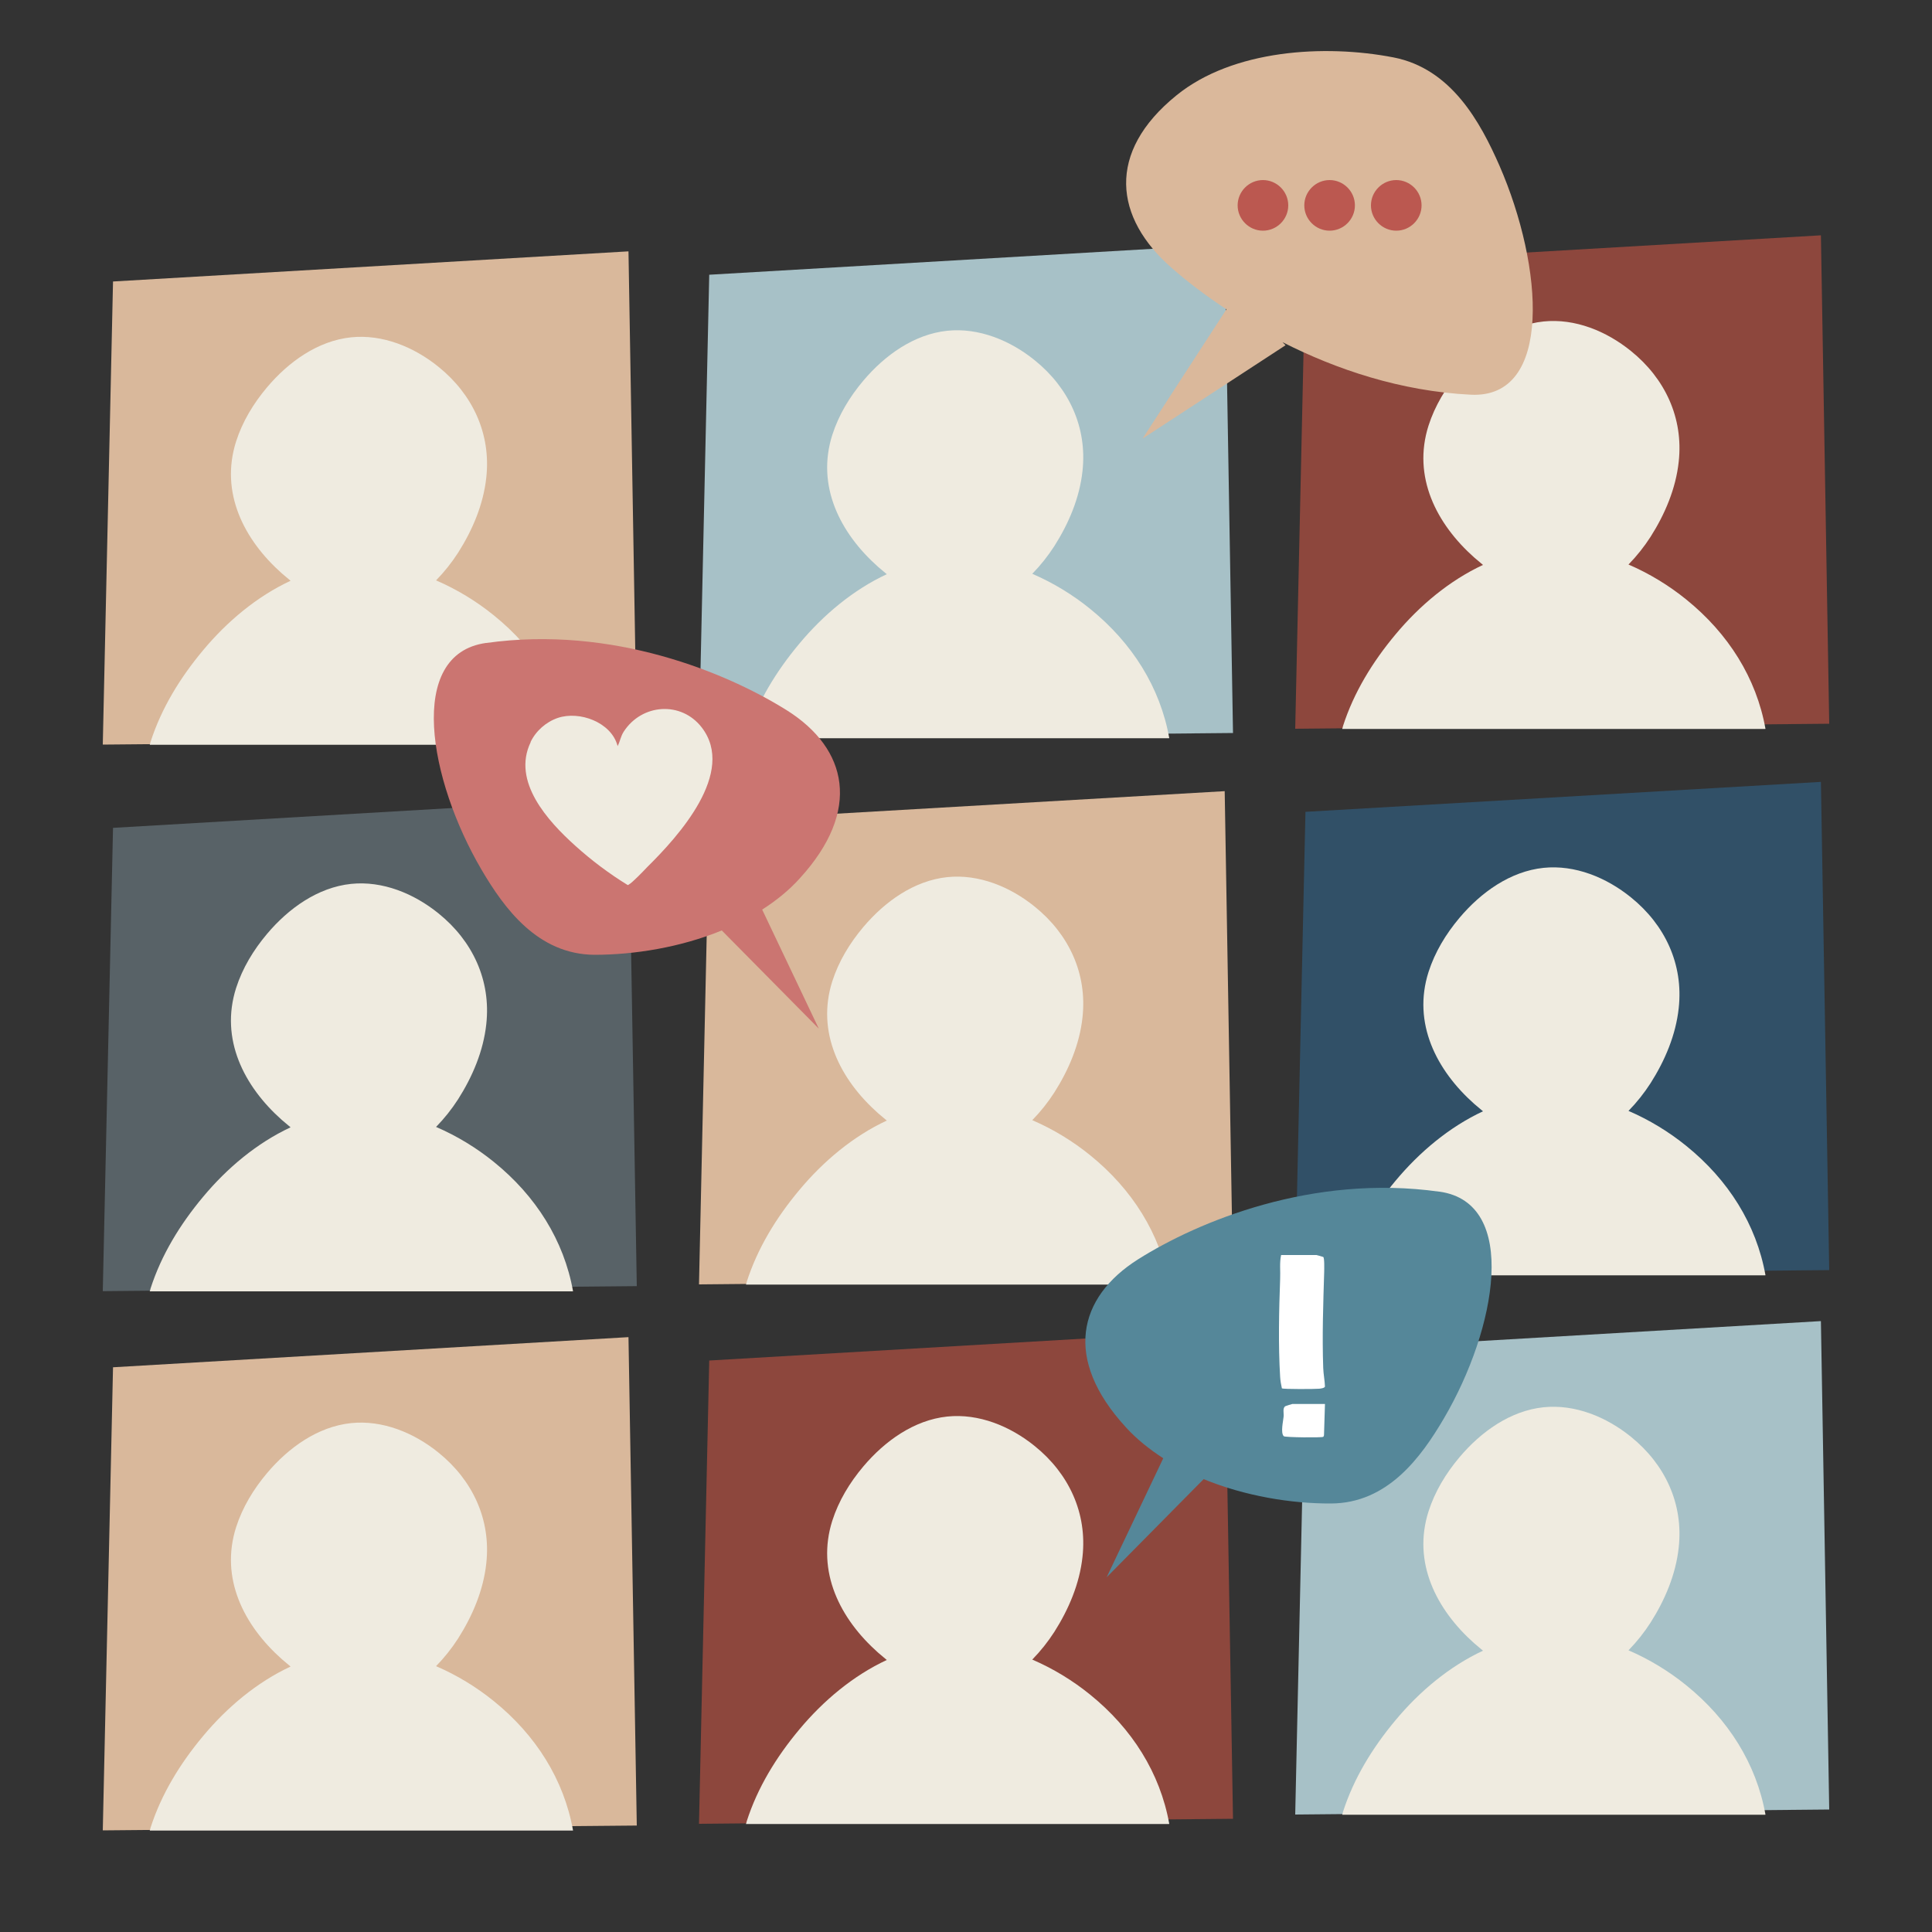 <?xml version="1.0" encoding="UTF-8"?><svg id="Layer_1" xmlns="http://www.w3.org/2000/svg" viewBox="0 0 100 100"><rect x="0" y="0" width="100" height="100" fill="#333333" stroke="none"/><polygon points="5.85 14.57 32.53 13.01 32.96 38.29 5.32 38.54 5.85 14.57" fill="#d9b89b"/><path d="M29.66,38.54c-.47-2.62-1.92-4.93-4.1-6.69-.9-.73-1.92-1.35-2.99-1.81.43-.44.81-.92,1.14-1.43.75-1.18,1.31-2.5,1.46-3.89.25-2.27-.71-4.31-2.47-5.73-1.27-1.03-2.9-1.7-4.53-1.53-1.72.18-3.24,1.27-4.35,2.59-.7.83-1.27,1.77-1.6,2.8-.84,2.64.4,5.08,2.37,6.83.15.13.3.25.45.38-1.74.81-3.29,2.11-4.53,3.6-1.18,1.41-2.16,3-2.72,4.75-.01.05-.02.09-.04.14h21.9Z" fill="#efebe0"/><polygon points="36.71 14.22 63.39 12.66 63.82 37.94 36.18 38.2 36.71 14.22" fill="#a7c1c7"/><path d="M60.52,38.2c-.47-2.62-1.92-4.93-4.1-6.69-.9-.73-1.92-1.35-2.99-1.81.43-.44.81-.92,1.14-1.43.75-1.18,1.31-2.5,1.46-3.89.25-2.27-.71-4.31-2.47-5.73-1.27-1.03-2.9-1.7-4.53-1.53-1.72.18-3.24,1.27-4.35,2.59-.7.83-1.27,1.77-1.6,2.8-.84,2.64.4,5.08,2.37,6.83.15.13.3.25.45.38-1.74.81-3.29,2.11-4.53,3.6-1.18,1.41-2.16,3-2.72,4.75-.01.05-.02.09-.04.14h21.9Z" fill="#efebe0"/><polygon points="67.57 13.74 94.25 12.18 94.68 37.46 67.04 37.72 67.57 13.74" fill="#8d473d"/><path d="M91.38,37.72c-.47-2.62-1.92-4.93-4.1-6.69-.9-.73-1.92-1.35-2.99-1.81.43-.44.81-.92,1.14-1.43.75-1.18,1.31-2.5,1.46-3.89.25-2.27-.71-4.31-2.47-5.73-1.27-1.03-2.9-1.7-4.53-1.53-1.72.18-3.24,1.27-4.35,2.59-.7.83-1.27,1.77-1.6,2.8-.84,2.64.4,5.08,2.37,6.83.15.13.3.25.45.38-1.74.81-3.29,2.11-4.53,3.6-1.18,1.41-2.16,3-2.72,4.75-.01.05-.02.09-.04.14h21.9Z" fill="#efebe0"/><polygon points="5.85 42.85 32.53 41.29 32.96 66.57 5.32 66.83 5.85 42.85" fill="#586267"/><path d="M29.66,66.83c-.47-2.62-1.92-4.93-4.1-6.69-.9-.73-1.92-1.35-2.99-1.81.43-.44.81-.92,1.14-1.43.75-1.18,1.31-2.5,1.46-3.89.25-2.27-.71-4.31-2.47-5.73-1.27-1.03-2.9-1.7-4.53-1.53-1.72.18-3.24,1.27-4.35,2.59-.7.83-1.27,1.77-1.6,2.8-.84,2.64.4,5.08,2.37,6.83.15.13.3.25.45.38-1.74.81-3.29,2.11-4.53,3.6-1.18,1.41-2.16,3-2.72,4.75-.01.05-.02.09-.04.14h21.9Z" fill="#efebe0"/><polygon points="36.71 42.5 63.39 40.95 63.82 66.22 36.18 66.48 36.71 42.5" fill="#d9b89b"/><path d="M60.52,66.48c-.47-2.62-1.92-4.93-4.1-6.69-.9-.73-1.92-1.35-2.99-1.81.43-.44.81-.92,1.14-1.43.75-1.18,1.31-2.5,1.46-3.89.25-2.27-.71-4.31-2.47-5.73-1.27-1.03-2.9-1.7-4.53-1.53-1.72.18-3.24,1.27-4.35,2.59-.7.83-1.27,1.77-1.6,2.8-.84,2.64.4,5.08,2.37,6.83.15.13.3.25.45.38-1.74.81-3.29,2.11-4.53,3.6-1.18,1.41-2.16,3-2.72,4.75-.01.05-.02.09-.04.14h21.9Z" fill="#efebe0"/><polygon points="67.57 42.02 94.25 40.47 94.68 65.74 67.04 66 67.57 42.02" fill="#315067"/><path d="M91.38,66c-.47-2.62-1.92-4.93-4.1-6.69-.9-.73-1.92-1.35-2.99-1.81.43-.44.81-.92,1.14-1.43.75-1.18,1.31-2.5,1.46-3.89.25-2.27-.71-4.31-2.47-5.73-1.27-1.03-2.9-1.7-4.53-1.53-1.72.18-3.24,1.27-4.35,2.59-.7.83-1.27,1.77-1.6,2.8-.84,2.64.4,5.08,2.37,6.83.15.13.3.25.45.38-1.74.81-3.29,2.11-4.53,3.6-1.18,1.41-2.16,3-2.72,4.75-.01.05-.02.09-.04.14h21.9Z" fill="#efebe0"/><polygon points="5.85 70.77 32.53 69.21 32.96 94.49 5.32 94.74 5.85 70.77" fill="#d9b89b"/><path d="M29.66,94.74c-.47-2.62-1.92-4.93-4.1-6.69-.9-.73-1.92-1.35-2.99-1.81.43-.44.81-.92,1.14-1.43.75-1.18,1.31-2.5,1.46-3.89.25-2.27-.71-4.31-2.47-5.73-1.27-1.03-2.9-1.7-4.53-1.53-1.72.18-3.24,1.27-4.35,2.59-.7.83-1.27,1.77-1.6,2.8-.84,2.64.4,5.08,2.37,6.83.15.13.3.25.45.38-1.74.81-3.29,2.11-4.53,3.6-1.18,1.41-2.16,3-2.72,4.75-.01.05-.02.09-.04.14h21.9Z" fill="#efebe0"/><polygon points="36.71 70.42 63.39 68.86 63.82 94.14 36.18 94.4 36.71 70.42" fill="#8d473d"/><path d="M60.52,94.4c-.47-2.62-1.92-4.93-4.1-6.69-.9-.73-1.92-1.35-2.99-1.81.43-.44.81-.92,1.14-1.43.75-1.18,1.31-2.5,1.46-3.89.25-2.27-.71-4.31-2.47-5.73-1.27-1.03-2.9-1.7-4.53-1.53-1.72.18-3.24,1.27-4.35,2.59-.7.83-1.27,1.77-1.6,2.8-.84,2.64.4,5.08,2.37,6.83.15.13.3.25.45.38-1.74.81-3.29,2.11-4.53,3.6-1.18,1.41-2.16,3-2.72,4.75-.01.05-.02.09-.04.14h21.9Z" fill="#efebe0"/><polygon points="67.57 69.94 94.25 68.38 94.68 93.66 67.04 93.92 67.57 69.94" fill="#a7c1c7"/><path d="M91.38,93.92c-.47-2.62-1.92-4.93-4.1-6.69-.9-.73-1.92-1.35-2.99-1.81.43-.44.81-.92,1.14-1.43.75-1.18,1.31-2.5,1.46-3.89.25-2.27-.71-4.31-2.47-5.73-1.27-1.03-2.9-1.7-4.53-1.53-1.72.18-3.24,1.27-4.35,2.59-.7.83-1.27,1.77-1.6,2.8-.84,2.64.4,5.08,2.37,6.83.15.13.3.25.45.38-1.74.81-3.29,2.11-4.53,3.6-1.18,1.41-2.16,3-2.72,4.75-.01.05-.02.09-.04.14h21.9Z" fill="#efebe0"/><path d="M25.15,33.28h0c-4.13.58-2.95,7.09-.23,11.73,1.18,2.01,2.91,4.39,5.85,4.41,2.05,0,4.44-.38,6.59-1.26l5.02,5.08-2.93-6.16c.72-.46,1.38-.99,1.94-1.61,3.23-3.53,2.47-6.72-.64-8.69-3.12-1.96-9.03-4.42-15.58-3.5h0Z" fill="#cb7571"/><path d="M60.65,13.87c.76.67,1.72,1.41,2.83,2.14l-4.34,6.69,7.4-4.83-.16-.16c2.78,1.41,6.11,2.54,9.75,2.72,4.26.21,3.76-6.63,1.48-11.86-.99-2.25-2.49-5.02-5.49-5.6-3.57-.69-8.31-.4-11.22,1.96-3.66,2.96-3.22,6.35-.25,8.94h0Z" fill="#dab89b"/><path d="M27.47,38.41c-.99,2.04.89,4.09,2.3,5.36.84.76,1.76,1.45,2.72,2.04.02,0,.03-.01.05-.02.21-.12.77-.71.97-.92,1.6-1.58,4.61-4.89,2.81-7.22-1.06-1.37-3.09-1.23-4.03.21-.17.26-.19.5-.31.73,0,0,0,.02-.02.02v-.02c-.33-1.21-1.97-1.81-3.09-1.43-.61.21-1.13.67-1.41,1.25h0Z" fill="#efebe0"/><path d="M67.51,10.63c0-.72.59-1.31,1.31-1.31s1.31.59,1.31,1.31-.59,1.31-1.31,1.31-1.31-.59-1.31-1.31ZM65.37,11.94c.72,0,1.31-.59,1.31-1.31s-.59-1.31-1.31-1.31-1.31.59-1.31,1.31.59,1.31,1.31,1.31ZM72.27,11.94c.72,0,1.31-.59,1.31-1.31s-.59-1.31-1.31-1.31-1.31.59-1.31,1.31.59,1.31,1.31,1.31Z" fill="#bb5850"/><path d="M74.49,61.68c-6.56-.92-12.47,1.54-15.58,3.5-3.12,1.97-3.88,5.16-.64,8.69.56.62,1.22,1.14,1.94,1.61l-2.93,6.16,5.02-5.08c2.15.88,4.54,1.27,6.59,1.26,2.94-.01,4.67-2.4,5.85-4.41,2.72-4.64,3.9-11.15-.23-11.73h0Z" fill="#558799"/><path d="M66.3,64.96h1.84s.34.09.35.1c.07.05.05.63.05.76-.05,1.65-.11,3.33-.05,4.99.01.31.08.65.09.96-.03.08-.21.1-.3.11-.21.02-1.86.03-1.93-.02-.04-.17-.08-.41-.09-.59-.1-1.63-.06-3.45,0-5.07.02-.41-.04-.83.05-1.24Z" fill="#fff"/><path d="M68.58,72.67l-.05,1.61s-.01.07-.04.09c-.08.05-1.97.03-2.04-.03-.18-.17-.03-.79-.01-1.02.02-.16-.07-.46.1-.54.02-.01.33-.11.35-.11h1.7Z" fill="#fff"/></svg>